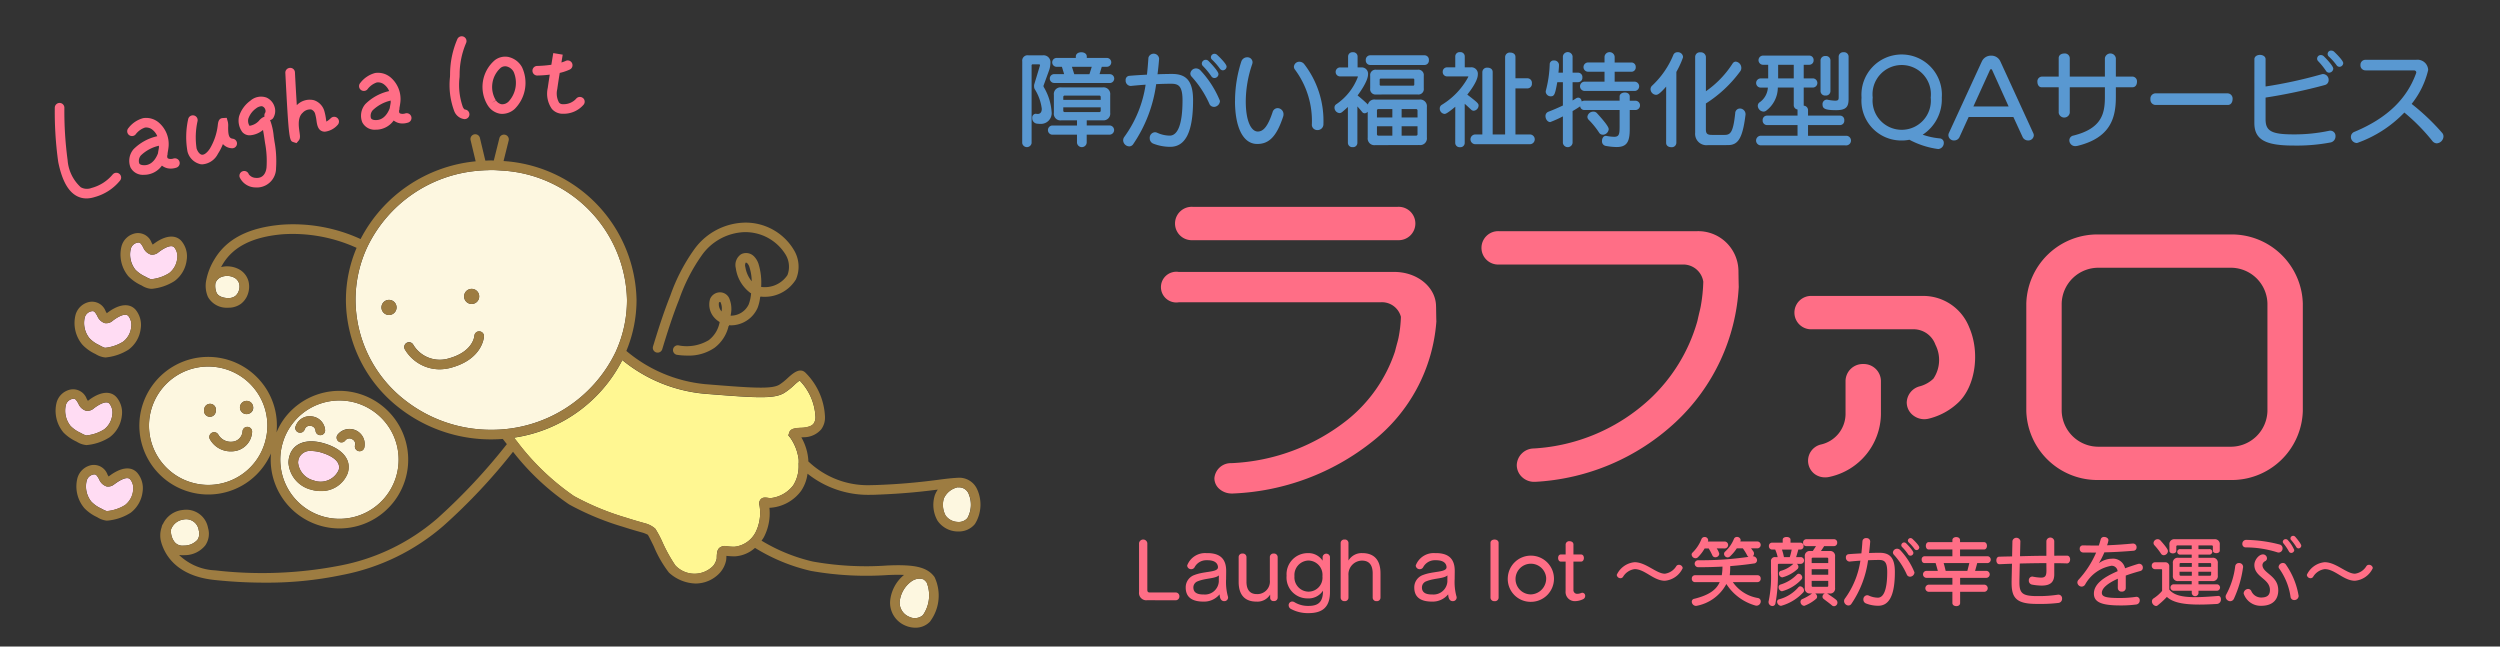 <svg id="logo" xmlns="http://www.w3.org/2000/svg" xmlns:xlink="http://www.w3.org/1999/xlink" width="232" height="60" viewBox="0 0 232 60">
  <rect x="0" y="0" width="232" height="60" fill="#333333" stroke="none"/>
  <defs>
    <clipPath id="clip-path">
      <rect id="長方形_5915" data-name="長方形 5915" width="232" height="60" fill="none"/>
    </clipPath>
  </defs>
  <g id="グループ_15385" data-name="グループ 15385" clip-path="url(#clip-path)">
    <path id="パス_67550" data-name="パス 67550" d="M10.43,16.222a3.817,3.817,0,0,1-1.935,1.22A1.177,1.177,0,0,1,7.5,17.38a3.781,3.781,0,0,1-1.226-2.53A33.876,33.876,0,0,1,5.974,10a.444.444,0,0,0-.442-.447h0A.444.444,0,0,0,5.084,10a33.763,33.763,0,0,0,.319,5.03c.334,1.642.873,2.662,1.646,3.119a1.892,1.892,0,0,0,.975.265,2.459,2.459,0,0,0,.736-.12,4.583,4.583,0,0,0,2.407-1.571.442.442,0,0,0-.12-.613.448.448,0,0,0-.617.115" fill="#ff6e86"/>
    <path id="パス_67551" data-name="パス 67551" d="M47.21,5.291a1.584,1.584,0,0,0-1.279.284A3.259,3.259,0,0,0,45.276,9.8l.049.069a1.68,1.68,0,0,0,1.066.682,1.552,1.552,0,0,0,.226.017,1.747,1.747,0,0,0,1.139-.451,3.422,3.422,0,0,0,.686-3.883,1.911,1.911,0,0,0-1.232-.94m-.043,4.156a.805.805,0,0,1-.634.222.825.825,0,0,1-.507-.352l-.384.226.367-.25,0,0a2.383,2.383,0,0,1,.452-3,.682.682,0,0,1,.565-.128,1.014,1.014,0,0,1,.643.506,2.565,2.565,0,0,1-.5,2.78" fill="#ff6e86"/>
    <path id="パス_67552" data-name="パス 67552" d="M21.581,12.867c-.316-.034-.419-.311-.407-1.1a1.736,1.736,0,0,0-.026-.445l-.108-.388-.364.021c-.378.022-.427.369-.459.6a5.475,5.475,0,0,1-.734,2.227c-.26.4-.544.6-.739.577s-.393-.259-.5-.581a6.913,6.913,0,0,1,.09-2.544.444.444,0,1,0-.872-.173,7.646,7.646,0,0,0-.064,2.993,1.612,1.612,0,0,0,1.227,1.187,1.333,1.333,0,0,0,.16.01,1.763,1.763,0,0,0,1.44-.982,4.832,4.832,0,0,0,.461-.9,1.188,1.188,0,0,0,.8.387.445.445,0,1,0,.1-.884" fill="#ff6e86"/>
    <path id="パス_67553" data-name="パス 67553" d="M25.4,12.643a5.622,5.622,0,0,0-.338-1.5.443.443,0,0,0,.3-.205,1.253,1.253,0,0,0,.116-1.032,1.373,1.373,0,0,0-.736-.846,1.489,1.489,0,0,0-1.509.287,2.807,2.807,0,0,0-1.052,1.468,1.777,1.777,0,0,0,.3,1.432.879.879,0,0,0,.759.305,2.117,2.117,0,0,0,1.166-.49c.038.192.079.431.117.7l.069.477a9.059,9.059,0,0,1,.143,2.293c-.023.247-.157,1.048-1,.975a.836.836,0,0,1-.649-.337.445.445,0,0,0-.843.286,1.633,1.633,0,0,0,1.416.937c.062,0,.122.007.181.007a1.783,1.783,0,0,0,1.777-1.787,9.936,9.936,0,0,0-.149-2.505Zm-.8-2.169a.437.437,0,0,0-.051.347l-.144.065a1.283,1.283,0,0,0-.382.332,1.487,1.487,0,0,1-.869.457.877.877,0,0,1-.114-.643,1.941,1.941,0,0,1,.726-.975.908.908,0,0,1,.488-.2.289.289,0,0,1,.122.024.471.471,0,0,1,.247.3.369.369,0,0,1-.023.3" fill="#ff6e86"/>
    <path id="パス_67554" data-name="パス 67554" d="M30.695,10.969a1.828,1.828,0,0,1-.409.314c-.011-.067-.023-.145-.032-.211a5.179,5.179,0,0,0-.142-.721A1.49,1.49,0,0,0,29.137,9.3a1.669,1.669,0,0,0-1.593.46c-.06-.948-.12-2.021-.173-3.041A.434.434,0,0,0,26.9,6.3a.444.444,0,0,0-.421.467c.322,6.279.379,6.3.745,6.421l.292.094.195-.23c.167-.2.134-.429.084-.781-.075-.517-.2-1.382.3-1.811a.927.927,0,0,1,.787-.3.61.61,0,0,1,.373.443,4.132,4.132,0,0,1,.116.6c.056.4.142,1,.769,1.019a1.866,1.866,0,0,0,1.193-.63.444.444,0,0,0-.64-.617" fill="#ff6e86"/>
    <path id="パス_67555" data-name="パス 67555" d="M37.616,10.523c-.219.08-.513.045-.562-.066a.5.5,0,0,1-.015-.217l.017-.051a.464.464,0,0,0,.011-.143c.007-.041.012-.081.019-.12.02-.108.04-.214.051-.315a2.637,2.637,0,0,0-.9-2.437,1.814,1.814,0,0,0-1.425-.4,2.556,2.556,0,0,0-1.375.92.445.445,0,0,0,.659.6,1.8,1.8,0,0,1,.874-.643.91.91,0,0,1,.717.222,1.453,1.453,0,0,1,.425.58A4.493,4.493,0,0,0,33.9,9.662a1.657,1.657,0,0,0-.279,1.691,1.288,1.288,0,0,0,1.266.681h.085a2.025,2.025,0,0,0,1.562-.851,1.308,1.308,0,0,0,.819.276,1.666,1.666,0,0,0,.564-.1.445.445,0,0,0-.3-.836m-2.672.621c-.192.006-.441-.018-.521-.182a.788.788,0,0,1,.162-.728,3.549,3.549,0,0,1,1.67-.9c0,.059,0,.114,0,.175-.009.078-.025.161-.041.246s-.033.186-.047.286c-.1.273-.456,1.072-1.221,1.1" fill="#ff6e86"/>
    <path id="パス_67556" data-name="パス 67556" d="M16.1,14.71c-.219.08-.513.045-.562-.066a.5.5,0,0,1-.015-.217l.017-.051a.464.464,0,0,0,.011-.143c.007-.041.012-.08.019-.12.02-.108.04-.214.051-.315a2.637,2.637,0,0,0-.9-2.437,1.815,1.815,0,0,0-1.425-.4,2.556,2.556,0,0,0-1.375.92.445.445,0,0,0,.659.6,1.8,1.8,0,0,1,.874-.643.91.91,0,0,1,.717.222,1.453,1.453,0,0,1,.425.58,4.483,4.483,0,0,0-2.205,1.209,1.655,1.655,0,0,0-.279,1.69,1.288,1.288,0,0,0,1.266.681h.085a2.025,2.025,0,0,0,1.562-.851,1.308,1.308,0,0,0,.819.276,1.666,1.666,0,0,0,.564-.1.445.445,0,0,0-.3-.836m-2.672.621c-.192.006-.441-.018-.521-.182a.788.788,0,0,1,.162-.728,3.54,3.54,0,0,1,1.67-.895c0,.059.005.113,0,.174-.009.078-.025.161-.041.246s-.033.186-.047.286c-.1.273-.456,1.072-1.221,1.1" fill="#ff6e86"/>
    <path id="パス_67557" data-name="パス 67557" d="M43.142,10.164c-.021,0-.106-.06-.188-.228a6.161,6.161,0,0,1-.308-2.775l.008-.218a7.419,7.419,0,0,1,.6-2.951.445.445,0,0,0-.806-.377,8.273,8.273,0,0,0-.681,3.3l-.007.214a6.913,6.913,0,0,0,.4,3.2,1.165,1.165,0,0,0,.929.725h.03a.445.445,0,0,0,.029-.889" fill="#ff6e86"/>
    <path id="パス_67558" data-name="パス 67558" d="M54.081,9.085a.448.448,0,0,0-.622.083,1.545,1.545,0,0,1-1.207.5h-.014a.433.433,0,0,1-.354-.142,1.732,1.732,0,0,1-.169-1.259c.044-.338.135-.924.228-1.5a4.585,4.585,0,0,0,.9-.3.444.444,0,1,0-.379-.8A3.133,3.133,0,0,1,52.1,5.8l.12-.729-.877-.145s-.08.479-.177,1.083a10.879,10.879,0,0,1-1.331.111.445.445,0,0,0,0,.889h0a11.07,11.07,0,0,0,1.182-.083c-.074.481-.145.938-.183,1.222a2.454,2.454,0,0,0,.381,1.96,1.318,1.318,0,0,0,1.02.448h.018a2.433,2.433,0,0,0,1.92-.858.442.442,0,0,0-.091-.616" fill="#ff6e86"/>
    <path id="パス_67559" data-name="パス 67559" d="M74.209,35.316a4.628,4.628,0,0,0-.515.427,5.785,5.785,0,0,1-.941.737c-.948.551-2.531.452-7.383.06a14.037,14.037,0,0,1-7.621-3.123,13.468,13.468,0,0,1-10.055,7.2c.08.1.168.213.268.336a22.76,22.76,0,0,0,5.3,5.088,24.367,24.367,0,0,0,4.823,2c.6.195,1.2.371,1.807.538a2.283,2.283,0,0,1,.917.493,9.519,9.519,0,0,1,.659,1.236,14.187,14.187,0,0,0,1.2,2.166,2.429,2.429,0,0,0,3.508.053,1.59,1.59,0,0,0,.338-.708c0-.014,0-.072,0-.136.013-.34.028-.725.343-.9a.779.779,0,0,1,.527-.09l.133.013a4.608,4.608,0,0,0,.655.038A2.5,2.5,0,0,0,70.118,49.4a4.027,4.027,0,0,0,.386-2.343c-.007-.072-.017-.126-.025-.168a.584.584,0,0,1,.12-.555c.2-.208.44-.169.873-.1a3.067,3.067,0,0,0,2.14-1.19,3.328,3.328,0,0,0,.5-1.9l0-.158c0-.013.008-.024.009-.036v-.267a4.526,4.526,0,0,0-.785-2.062l-.178-.212.1-.308c.151-.342.573-.38,1.248-.4.55-.059.84-.178,1-.387a1.039,1.039,0,0,0,.169-.623,5.187,5.187,0,0,0-1.461-3.368" fill="#fff792"/>
    <path id="パス_67560" data-name="パス 67560" d="M89.882,45.805a.96.96,0,0,0-.976-.574l-.009-.024-.021.005,0,.008a1.825,1.825,0,0,0-1.292,1.043,2.112,2.112,0,0,0,.162,1.573,1.443,1.443,0,0,0,1.117.6,1.06,1.06,0,0,0,.91-.355,2.568,2.568,0,0,0,.106-2.272" fill="#fdf7e0"/>
    <path id="パス_67561" data-name="パス 67561" d="M85.706,53.77a1.08,1.08,0,0,0-.385-.072,1.315,1.315,0,0,0-.727.243,2.649,2.649,0,0,0-1.105,1.914,1.423,1.423,0,0,0,.892,1.387,1.152,1.152,0,0,0,1.268-.158A3.228,3.228,0,0,0,86,54.062a1.209,1.209,0,0,0-.292-.292" fill="#fdf7e0"/>
    <path id="パス_67562" data-name="パス 67562" d="M46.511,15.824c-.3-.021-.6-.043-.906-.044h-.018c-.112,0-.223.009-.334.012-.3.008-.6.025-.9.053a12.568,12.568,0,0,0-10.288,7.122,11.587,11.587,0,0,0-1.071,4.866,11.848,11.848,0,0,0,4.573,9.294,12.93,12.93,0,0,0,8.023,2.759,12.766,12.766,0,0,0,11.591-7.324.444.444,0,0,1,.019-.051,11.536,11.536,0,0,0,.985-4.678A12.293,12.293,0,0,0,46.511,15.824M43.764,26.809a.7.7,0,1,1-.694.694.7.7,0,0,1,.694-.694M36.1,29.229a.7.7,0,1,1,.7-.7.7.7,0,0,1-.7.7m5.793,4.885a4.208,4.208,0,0,1-1.114.155,3.753,3.753,0,0,1-3.209-1.855.444.444,0,1,1,.778-.43,2.867,2.867,0,0,0,3.31,1.272c2.241-.617,2.364-2.036,2.368-2.1a.445.445,0,0,1,.888.045c0,.086-.127,2.111-3.021,2.908" fill="#fdf7e0"/>
    <path id="パス_67563" data-name="パス 67563" d="M34.74,38.226h0a5.478,5.478,0,0,0-3.245-1.063,5.477,5.477,0,0,0-4.43,2.255,5.353,5.353,0,0,0-.8,1.588,5.491,5.491,0,1,0,10.475,3.3,5.471,5.471,0,0,0-2-6.08m-7.316,1.366a1.383,1.383,0,0,1,1.535-.948,1.387,1.387,0,0,1,1.212,1.264.444.444,0,0,1-.413.474l-.032,0a.445.445,0,0,1-.443-.415.489.489,0,0,0-.444-.443.477.477,0,0,0-.514.221.489.489,0,0,0-.05.1.448.448,0,0,1-.556.288.44.44,0,0,1-.3-.545m4.854,4.3a2.6,2.6,0,0,1-2.534,1.675,3.033,3.033,0,0,1-.906-.137,2.778,2.778,0,0,1-2.064-2.47,2.179,2.179,0,0,1,.1-.669c.354-1.153,1.577-1.654,3.3-1.118,1.679.526,2.463,1.542,2.1,2.719m1.534-2.347a.445.445,0,0,1-.429.329.437.437,0,0,1-.117-.015.445.445,0,0,1-.312-.547.476.476,0,0,0-.269-.552.489.489,0,0,0-.647.128.445.445,0,0,1-.713-.531,1.41,1.41,0,0,1,2.487,1.188" fill="#fdf7e0"/>
    <path id="パス_67564" data-name="パス 67564" d="M20,34.056a5.492,5.492,0,0,0-2.358,10.679,5.714,5.714,0,0,0,1.006.224,5.469,5.469,0,0,0,6.033-4.27,4.9,4.9,0,0,0,.091-.518A5.481,5.481,0,0,0,20,34.056m-1.049,3.953a.545.545,0,1,1,1.076.133.545.545,0,1,1-1.076-.133m2.7,3.867c-.078.007-.155.01-.228.01a2.191,2.191,0,0,1-1.964-1.17.445.445,0,0,1,.8-.384,1.337,1.337,0,0,0,1.314.658,1.023,1.023,0,0,0,.936-.964.445.445,0,0,1,.888.056,1.9,1.9,0,0,1-1.749,1.794m1.448-3.485a.613.613,0,1,1,.382-.72.575.575,0,0,1-.382.72" fill="#fdf7e0"/>
    <path id="パス_67565" data-name="パス 67565" d="M21.177,27.664a1.075,1.075,0,0,0,.654-.19,1.032,1.032,0,0,0,.319-.458,1.189,1.189,0,0,0,.048-.682.911.911,0,0,0-.47-.576,1.447,1.447,0,0,0-1.13-.072.936.936,0,0,0-.574.509.4.4,0,0,1-.024.051,1.646,1.646,0,0,0,.1.926c.217.443.882.489,1.081.492" fill="#fdf7e0"/>
    <path id="パス_67566" data-name="パス 67566" d="M17.027,48.211a1.421,1.421,0,0,0-1.155.922,1.643,1.643,0,0,0,.348,1.191.957.957,0,0,0,.842.308,1.663,1.663,0,0,0,1.267-.541,1.055,1.055,0,0,0,.115-.88,1.179,1.179,0,0,0-1.417-1" fill="#fdf7e0"/>
    <path id="パス_67567" data-name="パス 67567" d="M29.914,42.026a3.44,3.44,0,0,0-1-.175,1.122,1.122,0,0,0-1.193.708,1.284,1.284,0,0,0-.061.4A1.92,1.92,0,0,0,29.1,44.585a1.842,1.842,0,0,0,2.325-.957c.287-.928-.963-1.43-1.515-1.6" fill="#ffdcf3"/>
    <path id="パス_67568" data-name="パス 67568" d="M14.72,23.4a.877.877,0,0,1-.725.222,1.132,1.132,0,0,1-.7-.664c-.194-.344-.286-.452-.438-.452a.516.516,0,0,0-.121.017.784.784,0,0,0-.6.581,2.277,2.277,0,0,0,.438,1.932,3.128,3.128,0,0,0,.894.623l.119.062a2.212,2.212,0,0,0,.43.193,3.84,3.84,0,0,0,1.689-.572,1.966,1.966,0,0,0,.741-1.323,1.33,1.33,0,0,0-.26-1.053c-.354-.417-1.348.345-1.46.434" fill="#ffdcf3"/>
    <path id="パス_67569" data-name="パス 67569" d="M10.626,44.925a.888.888,0,0,1-.724.219,1.128,1.128,0,0,1-.7-.668c-.195-.346-.286-.454-.437-.454a.52.52,0,0,0-.116.015.8.8,0,0,0-.611.6,2.255,2.255,0,0,0,.438,1.915,3.036,3.036,0,0,0,.9.633l.112.058a2.149,2.149,0,0,0,.424.19,3.814,3.814,0,0,0,1.7-.564,1.969,1.969,0,0,0,.744-1.324,1.338,1.338,0,0,0-.261-1.053c-.336-.4-1.277.293-1.462.436" fill="#ffdcf3"/>
    <path id="パス_67570" data-name="パス 67570" d="M9.913,47.43h0Z" fill="#ffdcf3"/>
    <path id="パス_67571" data-name="パス 67571" d="M9.2,32.025l.092.049a2.512,2.512,0,0,0,.449.206,3.9,3.9,0,0,0,1.685-.571,1.955,1.955,0,0,0,.747-1.315,1.346,1.346,0,0,0-.256-1.064c-.354-.413-1.346.347-1.458.435a.893.893,0,0,1-.726.222,1.127,1.127,0,0,1-.7-.664c-.194-.344-.286-.452-.439-.452a.516.516,0,0,0-.121.017.788.788,0,0,0-.609.583,2.26,2.26,0,0,0,.442,1.92,2.9,2.9,0,0,0,.9.634" fill="#ffdcf3"/>
    <path id="パス_67572" data-name="パス 67572" d="M9.675,39.839a1.971,1.971,0,0,0,.744-1.325,1.335,1.335,0,0,0-.261-1.052c-.351-.411-1.339.346-1.451.433a.888.888,0,0,1-.725.222,1.135,1.135,0,0,1-.706-.665c-.2-.343-.287-.451-.437-.451a.486.486,0,0,0-.118.017.792.792,0,0,0-.614.585,2.272,2.272,0,0,0,.439,1.928,3.108,3.108,0,0,0,.894.623l.11.058a2.5,2.5,0,0,0,.441.2,3.777,3.777,0,0,0,1.684-.571" fill="#ffdcf3"/>
    <path id="パス_67573" data-name="パス 67573" d="M43.763,28.206a.7.7,0,1,0-.694-.7.7.7,0,0,0,.694.7" fill="#9d7c41"/>
    <path id="パス_67574" data-name="パス 67574" d="M36.1,27.832a.7.7,0,1,0,.7.694.7.7,0,0,0-.7-.694" fill="#9d7c41"/>
    <path id="パス_67575" data-name="パス 67575" d="M22.807,37.208a.613.613,0,1,0,.667.463.574.574,0,0,0-.667-.463" fill="#9d7c41"/>
    <path id="パス_67576" data-name="パス 67576" d="M20.022,38.142a.545.545,0,1,0-1.076-.133.545.545,0,1,0,1.076.133" fill="#9d7c41"/>
    <path id="パス_67577" data-name="パス 67577" d="M44.491,30.745a.436.436,0,0,0-.469.416c0,.06-.128,1.479-2.369,2.1a2.87,2.87,0,0,1-3.31-1.273.445.445,0,0,0-.778.431,3.757,3.757,0,0,0,3.21,1.855,4.248,4.248,0,0,0,1.113-.155c2.894-.8,3.018-2.823,3.022-2.909a.442.442,0,0,0-.419-.461" fill="#9d7c41"/>
    <path id="パス_67578" data-name="パス 67578" d="M24.355,35.584a6.384,6.384,0,1,0-6.986,10h.005a6.319,6.319,0,0,0,1.955.305,6.34,6.34,0,0,0,5.819-3.814,6.38,6.38,0,1,0,10.117-4.568,6.463,6.463,0,0,0-1.846-.938,6.368,6.368,0,0,0-7.074,2.322,6.132,6.132,0,0,0-.684,1.237,6.317,6.317,0,0,0-1.306-4.545m.412,4.587a4.9,4.9,0,0,1-.091.518,5.469,5.469,0,0,1-6.033,4.27,5.714,5.714,0,0,1-1.006-.224,5.492,5.492,0,1,1,6.016-8.6,5.429,5.429,0,0,1,1.114,4.04m1.5.834a5.333,5.333,0,0,1,.8-1.587,5.476,5.476,0,0,1,6.085-2,5.584,5.584,0,0,1,1.591.807h0a5.49,5.49,0,1,1-8.716,4.87,5.409,5.409,0,0,1,.24-2.09" fill="#9d7c41"/>
    <path id="パス_67579" data-name="パス 67579" d="M22.976,39.61a.442.442,0,0,0-.472.416,1.023,1.023,0,0,1-.936.964,1.337,1.337,0,0,1-1.314-.658.445.445,0,0,0-.8.384,2.193,2.193,0,0,0,1.964,1.17c.073,0,.149,0,.228-.01a1.9,1.9,0,0,0,1.749-1.794.445.445,0,0,0-.416-.472" fill="#9d7c41"/>
    <path id="パス_67580" data-name="パス 67580" d="M27.719,40.136a.448.448,0,0,0,.556-.288.532.532,0,0,1,.049-.1.479.479,0,0,1,.515-.223.491.491,0,0,1,.444.445.444.444,0,0,0,.443.413h.032a.444.444,0,0,0,.412-.475,1.385,1.385,0,0,0-1.211-1.263,1.351,1.351,0,0,0-1.39.634,1.335,1.335,0,0,0-.145.313.439.439,0,0,0,.3.545" fill="#9d7c41"/>
    <path id="パス_67581" data-name="パス 67581" d="M32.038,40.892a.489.489,0,0,1,.647-.129.479.479,0,0,1,.269.554.443.443,0,0,0,.312.545.428.428,0,0,0,.117.016.445.445,0,0,0,.429-.328,1.41,1.41,0,0,0-2.487-1.189.442.442,0,0,0,.092.614.447.447,0,0,0,.621-.083" fill="#9d7c41"/>
    <path id="パス_67582" data-name="パス 67582" d="M28.838,45.434a3.034,3.034,0,0,0,.906.138A2.6,2.6,0,0,0,32.278,43.9c.363-1.177-.42-2.193-2.1-2.718-1.728-.538-2.951-.035-3.305,1.117a2.213,2.213,0,0,0-.1.668,2.775,2.775,0,0,0,2.064,2.471M27.725,42.56a1.121,1.121,0,0,1,1.192-.709,3.411,3.411,0,0,1,1,.176c.551.172,1.8.674,1.516,1.6a1.843,1.843,0,0,1-2.326.956,1.919,1.919,0,0,1-1.441-1.631,1.273,1.273,0,0,1,.062-.394" fill="#9d7c41"/>
    <path id="パス_67583" data-name="パス 67583" d="M60.9,32.705a.455.455,0,0,0,.13.019.445.445,0,0,0,.426-.315c.456-1.505.963-3.108,1.579-4.643a16.351,16.351,0,0,1,2.13-4.129,5.069,5.069,0,0,1,3.879-2.094,4.383,4.383,0,0,1,3.838,2.05,2.17,2.17,0,0,1,.194,1.933,2.518,2.518,0,0,1-2.442,1.1,5.891,5.891,0,0,0-.223-2.068,1.778,1.778,0,0,0-.474-.8,1.021,1.021,0,0,0-1.165-.163,1.2,1.2,0,0,0-.489,1.287,3.434,3.434,0,0,0,1.342,2.294c.025.017.052.023.077.039a3.763,3.763,0,0,1-.217,1.023A1.83,1.83,0,0,1,67.8,29.294l.017-.108a2.511,2.511,0,0,0-.157-1.532.943.943,0,0,0-.9-.524,1,1,0,0,0-.863.61,1.817,1.817,0,0,0,.311,1.644,2.057,2.057,0,0,0,.577.5,2.7,2.7,0,0,1-1.011,1.68,3.951,3.951,0,0,1-2.819.484.445.445,0,0,0-.137.879,6.515,6.515,0,0,0,.958.071,4.217,4.217,0,0,0,2.54-.728,3.506,3.506,0,0,0,1.3-2.026l.034.012.012-.079c.061.005.122.014.183.014a2.725,2.725,0,0,0,2.458-1.616,4.027,4.027,0,0,0,.242-1.017l.02.007,0-.045a3.393,3.393,0,0,0,3.3-1.595,2.981,2.981,0,0,0-.214-2.764,5.21,5.21,0,0,0-4.614-2.5,5.938,5.938,0,0,0-4.572,2.425,16.986,16.986,0,0,0-2.262,4.356C61.58,29,61.065,30.627,60.6,32.151a.445.445,0,0,0,.3.554M66.96,28.9l-.044-.054a1,1,0,0,1-.2-.757.123.123,0,0,1,.1-.07h0c.011,0,.035,0,.063.057a1.423,1.423,0,0,1,.081.824m2.2-4.145a.532.532,0,0,1,.043-.385l.013,0a.212.212,0,0,1,.123.051.892.892,0,0,1,.22.409,4.45,4.45,0,0,1,.2,1.271,2.732,2.732,0,0,1-.594-1.344" fill="#9d7c41"/>
    <path id="パス_67584" data-name="パス 67584" d="M13.064,26.451l.1.052a1.932,1.932,0,0,0,.848.3c.021,0,.042,0,.063,0h.011a4.752,4.752,0,0,0,2.118-.727,2.85,2.85,0,0,0,1.12-1.942,2.207,2.207,0,0,0-.466-1.744c-.571-.673-1.576-.56-2.684.311-.036-.055-.076-.125-.106-.179a1.342,1.342,0,0,0-1.537-.864,1.673,1.673,0,0,0-1.251,1.184,3.151,3.151,0,0,0,.636,2.8,4.016,4.016,0,0,0,1.149.813m-.935-3.35a.785.785,0,0,1,.6-.582.575.575,0,0,1,.121-.017c.152,0,.244.109.438.453a1.132,1.132,0,0,0,.7.663.872.872,0,0,0,.725-.221c.112-.089,1.106-.852,1.46-.435a1.332,1.332,0,0,1,.26,1.054,1.965,1.965,0,0,1-.741,1.323,3.853,3.853,0,0,1-1.688.572,2.308,2.308,0,0,1-.43-.193l-.119-.062a3.133,3.133,0,0,1-.894-.623,2.274,2.274,0,0,1-.439-1.932" fill="#9d7c41"/>
    <path id="パス_67585" data-name="パス 67585" d="M8.869,32.856a2.02,2.02,0,0,0,.876.314l.06,0,.016,0a4.836,4.836,0,0,0,2.111-.725,2.836,2.836,0,0,0,1.123-1.93,2.226,2.226,0,0,0-.46-1.76c-.578-.669-1.582-.551-2.684.313-.034-.054-.074-.125-.105-.179a1.342,1.342,0,0,0-1.536-.864A1.674,1.674,0,0,0,7.013,29.21a3.119,3.119,0,0,0,.633,2.778,3.935,3.935,0,0,0,1.223.868M7.863,29.471a.787.787,0,0,1,.609-.583.516.516,0,0,1,.121-.017c.153,0,.245.108.438.452a1.134,1.134,0,0,0,.7.664.89.89,0,0,0,.725-.222c.112-.088,1.1-.848,1.459-.436a1.348,1.348,0,0,1,.255,1.065,1.951,1.951,0,0,1-.747,1.315,3.893,3.893,0,0,1-1.684.57,2.508,2.508,0,0,1-.449-.2L9.2,32.025a2.909,2.909,0,0,1-.9-.634,2.26,2.26,0,0,1-.442-1.92" fill="#9d7c41"/>
    <path id="パス_67586" data-name="パス 67586" d="M7.99,41.3c.021,0,.042,0,.062,0h.009a4.7,4.7,0,0,0,2.12-.727,2.855,2.855,0,0,0,1.12-1.945,2.2,2.2,0,0,0-.467-1.741c-.57-.673-1.573-.557-2.677.312-.036-.056-.077-.129-.109-.185a1.343,1.343,0,0,0-1.53-.86A1.681,1.681,0,0,0,5.257,37.34a3.142,3.142,0,0,0,.636,2.8,4,4,0,0,0,1.148.813L7.134,41a1.993,1.993,0,0,0,.856.3M6.107,37.6a.794.794,0,0,1,.613-.586A.551.551,0,0,1,6.838,37c.151,0,.242.108.437.451a1.137,1.137,0,0,0,.707.665.892.892,0,0,0,.725-.222c.112-.087,1.1-.844,1.451-.434a1.335,1.335,0,0,1,.26,1.052,1.968,1.968,0,0,1-.743,1.326,3.782,3.782,0,0,1-1.685.571,2.57,2.57,0,0,1-.44-.2l-.11-.057a3.114,3.114,0,0,1-.894-.623A2.269,2.269,0,0,1,6.107,37.6" fill="#9d7c41"/>
    <path id="パス_67587" data-name="パス 67587" d="M10.081,44.221c-.035-.055-.075-.126-.106-.181a1.343,1.343,0,0,0-1.529-.87,1.691,1.691,0,0,0-1.261,1.2,3.123,3.123,0,0,0,.634,2.776,3.885,3.885,0,0,0,1.152.826l.092.049a1.953,1.953,0,0,0,.846.294.611.611,0,0,0,.086-.005,4.8,4.8,0,0,0,2.117-.717,2.853,2.853,0,0,0,1.118-1.944,2.206,2.206,0,0,0-.465-1.742c-.574-.677-1.55-.564-2.684.31M9.914,47.43h0Zm-.008,0a2.2,2.2,0,0,1-.424-.189l-.112-.059a3.05,3.05,0,0,1-.9-.633,2.253,2.253,0,0,1-.438-1.915.8.8,0,0,1,.611-.6.52.52,0,0,1,.116-.015c.151,0,.242.108.437.455a1.132,1.132,0,0,0,.7.668.887.887,0,0,0,.723-.22c.185-.143,1.126-.833,1.462-.435a1.331,1.331,0,0,1,.261,1.052,1.971,1.971,0,0,1-.744,1.325,3.81,3.81,0,0,1-1.7.563" fill="#9d7c41"/>
    <path id="パス_67588" data-name="パス 67588" d="M90.676,45.4a1.815,1.815,0,0,0-1.789-1.063,1.465,1.465,0,0,0-.156.011l-.009,0c-.475.026-.992.092-1.645.175a58.1,58.1,0,0,1-5.882.492c-.133,0-.262.007-.389.007a7.98,7.98,0,0,1-5.795-2.207v-.139a4.908,4.908,0,0,0-.646-2.089l.168-.007.13-.006a2.137,2.137,0,0,0,1.544-.728,1.839,1.839,0,0,0,.352-1.159,6.121,6.121,0,0,0-1.771-4.059c-.538-.587-1.2.012-1.69.452a5.122,5.122,0,0,1-.792.629c-.723.42-2.516.294-6.866-.059a13.33,13.33,0,0,1-7.314-3.084,12.388,12.388,0,0,0,.945-4.736A13.178,13.178,0,0,0,46.73,14.946l.478-1.918a.445.445,0,0,0-.863-.215L45.824,14.9c-.08,0-.157-.012-.238-.012-.183,0-.364.012-.546.019l-.5-2.092a.445.445,0,1,0-.865.207l.467,1.949a13.472,13.472,0,0,0-10.68,7.214,14.974,14.974,0,0,0-7.3-1.335c-3.079.261-5.126,1.312-6.259,3.211a5.8,5.8,0,0,0-.749,1.872,2.6,2.6,0,0,0,.144,1.622,1.991,1.991,0,0,0,1.863,1h.055a1.948,1.948,0,0,0,1.149-.365,1.923,1.923,0,0,0,.625-.866,2.072,2.072,0,0,0,.073-1.21,1.79,1.79,0,0,0-.9-1.134,2.341,2.341,0,0,0-1.645-.195c.054-.1.106-.191.15-.263.976-1.638,2.8-2.548,5.572-2.783A14.3,14.3,0,0,1,33.093,23a12.431,12.431,0,0,0-.992,4.833,12.733,12.733,0,0,0,4.91,9.99,13.817,13.817,0,0,0,8.575,2.952c.385,0,.735-.017,1.073-.042.081.1.207.267.378.484a54.725,54.725,0,0,1-6.426,6.87,19.289,19.289,0,0,1-9.04,4.395,37.894,37.894,0,0,1-11.616.446A5.117,5.117,0,0,1,16.617,51.5a2.344,2.344,0,0,0,.513.019,2.447,2.447,0,0,0,1.922-.91,1.891,1.891,0,0,0,.254-1.615,2.047,2.047,0,0,0-2.318-1.671,2.268,2.268,0,0,0-1.863,1.3.43.43,0,0,0-.089.158.665.665,0,0,0-.033.139,2.313,2.313,0,0,0-.024,1.458c.335,1.122,1.415,3.06,4.879,3.438a44.194,44.194,0,0,0,4.707.254,33.977,33.977,0,0,0,7.2-.716,20.077,20.077,0,0,0,9.4-4.57,53.56,53.56,0,0,0,6.444-6.86,23.02,23.02,0,0,0,5.206,4.888,25.229,25.229,0,0,0,5,2.075c.61.2,1.222.377,1.834.546a3.072,3.072,0,0,1,.465.191c.078.1.344.642.558,1.075a10.574,10.574,0,0,0,1.41,2.442,3.816,3.816,0,0,0,2.476,1.01,3.071,3.071,0,0,0,2.261-1.011,2.471,2.471,0,0,0,.56-1.111,2.215,2.215,0,0,0,.028-.315c0-.034,0-.081.005-.128l.02,0a6.4,6.4,0,0,0,.778.042,3.054,3.054,0,0,0,1.855-.784,17.09,17.09,0,0,0,5.192,2.137,29.461,29.461,0,0,0,7.156.381c.573-.023,1.064-.027,1.482-.009a3.536,3.536,0,0,0-1.295,2.48,2.3,2.3,0,0,0,1.441,2.232,2.366,2.366,0,0,0,.9.185,1.842,1.842,0,0,0,1.353-.553,4.019,4.019,0,0,0,.432-4.145,2.134,2.134,0,0,0-.611-.576c-.709-.441-1.755-.583-3.738-.5a28.107,28.107,0,0,1-6.952-.366,16.218,16.218,0,0,1-4.753-1.936c.074-.1.146-.207.212-.318a4.791,4.791,0,0,0,.517-2.731,3.885,3.885,0,0,0,2.946-1.577,3.655,3.655,0,0,0,.591-1.59,9.042,9.042,0,0,0,5.86,1.961c.14,0,.284,0,.43-.008,2.792-.1,4.525-.315,5.8-.477a2.237,2.237,0,0,0-.278.531A2.961,2.961,0,0,0,87,48.315a2.3,2.3,0,0,0,1.817,1.005c.044,0,.088,0,.13,0a1.91,1.91,0,0,0,1.525-.691,3.41,3.41,0,0,0,.205-3.228M21.728,25.758a.909.909,0,0,1,.47.576,1.189,1.189,0,0,1-.048.682,1.024,1.024,0,0,1-.319.458,1.078,1.078,0,0,1-.655.19c-.2,0-.862-.049-1.08-.492a1.646,1.646,0,0,1-.1-.926.4.4,0,0,0,.024-.051.932.932,0,0,1,.575-.509,1.445,1.445,0,0,1,1.129.072M15.871,49.133a1.421,1.421,0,0,1,1.156-.922,1.178,1.178,0,0,1,1.416,1,1.055,1.055,0,0,1-.114.88,1.665,1.665,0,0,1-1.268.541.956.956,0,0,1-.841-.308,1.648,1.648,0,0,1-.349-1.191m68.723,4.808a1.315,1.315,0,0,1,.727-.243,1.075,1.075,0,0,1,.384.072,1.178,1.178,0,0,1,.292.293,3.225,3.225,0,0,1-.349,3.022,1.152,1.152,0,0,1-1.267.157,1.42,1.42,0,0,1-.892-1.387,2.647,2.647,0,0,1,1.105-1.914m-10.472-11c0,.013-.009.023-.009.036l0,.158a3.331,3.331,0,0,1-.5,1.9,3.07,3.07,0,0,1-2.14,1.19c-.433-.07-.671-.108-.873.1a.582.582,0,0,0-.12.555c.008.043.018.1.025.169a4.029,4.029,0,0,1-.386,2.343,2.5,2.5,0,0,1-1.943,1.338,4.751,4.751,0,0,1-.655-.039l-.133-.013a.773.773,0,0,0-.527.091c-.315.177-.33.561-.343.9,0,.064,0,.123,0,.136a1.584,1.584,0,0,1-.339.709,2.429,2.429,0,0,1-3.507-.054,14.118,14.118,0,0,1-1.2-2.165,9.37,9.37,0,0,0-.659-1.236,2.291,2.291,0,0,0-.918-.494c-.608-.167-1.2-.343-1.806-.537a24.373,24.373,0,0,1-4.823-2,22.793,22.793,0,0,1-5.3-5.087c-.1-.124-.187-.235-.267-.337a13.464,13.464,0,0,0,10.054-7.2,14.036,14.036,0,0,0,7.621,3.123c4.853.393,6.435.492,7.384-.059a5.889,5.889,0,0,0,.941-.738,4.742,4.742,0,0,1,.515-.427,5.187,5.187,0,0,1,1.461,3.369,1.03,1.03,0,0,1-.17.622c-.156.209-.446.328-1,.387-.676.022-1.1.06-1.248.4l-.1.307.178.212a4.531,4.531,0,0,1,.785,2.063ZM37.563,37.127a11.851,11.851,0,0,1-4.572-9.294,11.576,11.576,0,0,1,1.071-4.867A12.564,12.564,0,0,1,44.35,15.845c.3-.028.6-.046.9-.053.112,0,.222-.012.334-.012H45.6c.305,0,.6.023.906.044A12.293,12.293,0,0,1,58.182,27.833,11.529,11.529,0,0,1,57.2,32.51a.517.517,0,0,0-.018.051,12.765,12.765,0,0,1-11.592,7.325,12.932,12.932,0,0,1-8.023-2.759m52.213,10.95a1.057,1.057,0,0,1-.91.355,1.442,1.442,0,0,1-1.117-.595,2.113,2.113,0,0,1-.162-1.573,1.828,1.828,0,0,1,1.292-1.044l0-.008.021-.005.009.024a.962.962,0,0,1,.976.574,2.568,2.568,0,0,1-.106,2.272" fill="#9d7c41"/>
    <path id="パス_67589" data-name="パス 67589" d="M94.865,5.7a.5.5,0,0,1,.568-.568h1.35a.643.643,0,0,1,.695.733,2.115,2.115,0,0,1-.127.676l-.509,1.4c0,.009-.009.019-.009.039a.249.249,0,0,0,.028.1,5.169,5.169,0,0,1,.725,2.27,1,1,0,0,1-1.067,1.145,2.271,2.271,0,0,1-.352-.03.5.5,0,0,1-.372-.519.345.345,0,0,1,.333-.39c.019,0,.039.009.068.009a.324.324,0,0,0,.1.01c.225,0,.381-.147.381-.48a4.424,4.424,0,0,0-.665-1.84.652.652,0,0,1-.049-.273.542.542,0,0,1,.03-.2L96.5,6.109a.061.061,0,0,0,.009-.039c0-.048-.02-.1-.059-.1h-.6a.1.1,0,0,0-.118.118v7.193a.441.441,0,0,1-.871,0Zm5.98,6.8v.753a.453.453,0,0,1-.9,0V12.5h-2.3a.427.427,0,0,1,0-.852h2.3v-.48H98.5a.614.614,0,0,1-.7-.7V8.81a.622.622,0,0,1,.7-.7h3.827a.623.623,0,0,1,.7.7v1.654a.622.622,0,0,1-.7.7h-1.478v.48h2.143a.427.427,0,0,1,0,.852ZM97.831,7.7a.411.411,0,0,1,0-.822h.92L98.545,6.2h-.509a.412.412,0,0,1,0-.823h1.8V5.249c0-.275.255-.4.509-.4s.509.127.509.4v.126h1.879a.412.412,0,0,1,0,.823h-.489l-.206.684h.95a.411.411,0,0,1,0,.822Zm4.315,1.312A.13.13,0,0,0,102,8.869h-3.18a.13.13,0,0,0-.147.147V9.27h3.474Zm0,.949H98.672v.294a.13.13,0,0,0,.147.147H102a.13.13,0,0,0,.147-.147ZM101.314,6.2h-1.84l.216.684H101.1Z" fill="#5998d1"/>
    <path id="パス_67590" data-name="パス 67590" d="M107.566,5.464c-.039.489-.088.968-.147,1.428.49-.019.949-.029,1.351-.029,1.3,0,1.947.626,1.947,2.446,0,3.015-.743,4.316-2.124,4.316a4.311,4.311,0,0,1-1.565-.294.524.524,0,0,1-.333-.5.519.519,0,0,1,.47-.559.488.488,0,0,1,.225.05,2.9,2.9,0,0,0,1.155.264c.724,0,1.193-.979,1.193-3.279,0-1.321-.372-1.536-1.046-1.536-.4,0-.872.01-1.4.039a12.94,12.94,0,0,1-2.124,5.558.447.447,0,0,1-.381.216.585.585,0,0,1-.558-.558.535.535,0,0,1,.108-.323,10.941,10.941,0,0,0,1.976-4.844c-.44.029-.9.069-1.37.117H104.9a.493.493,0,0,1-.44-.528.373.373,0,0,1,.332-.411c.558-.049,1.117-.079,1.645-.108.058-.5.1-1.017.137-1.575a.506.506,0,0,1,.988.058Zm5.079,4.452a.45.45,0,0,1-.421-.294,9.427,9.427,0,0,0-1.634-2.5.435.435,0,0,1-.127-.293.528.528,0,0,1,.538-.48.572.572,0,0,1,.43.215,9.175,9.175,0,0,1,1.782,2.8.579.579,0,0,1-.568.558m.049-2.681a.344.344,0,0,1-.284-.167,6.838,6.838,0,0,0-.782-.949.329.329,0,0,1-.1-.225.366.366,0,0,1,.363-.352.359.359,0,0,1,.264.117c.02.019.92.92.92,1.214a.379.379,0,0,1-.382.362m.783-.715a.349.349,0,0,1-.264-.147,5.823,5.823,0,0,0-.734-.842.3.3,0,0,1-.108-.225.337.337,0,0,1,.342-.322.39.39,0,0,1,.245.107c.147.137.871.823.871,1.087a.362.362,0,0,1-.352.342" fill="#5998d1"/>
    <path id="パス_67591" data-name="パス 67591" d="M114.611,9.358a11.952,11.952,0,0,1,.577-3.631.576.576,0,0,1,.548-.411.473.473,0,0,1,.5.45.547.547,0,0,1-.029.177,10.817,10.817,0,0,0-.6,3.454c0,1.879.518,2.809,1.115,2.809.509,0,.93-.461,1.371-1.791a.5.5,0,0,1,.469-.382.566.566,0,0,1,.548.577.624.624,0,0,1-.039.225c-.626,1.9-1.351,2.525-2.4,2.525-1.36,0-2.064-1.634-2.064-4m7.134,2.192a7.984,7.984,0,0,0-1.566-5.089.444.444,0,0,1-.1-.274.5.5,0,0,1,.518-.46.578.578,0,0,1,.441.225,8.62,8.62,0,0,1,1.78,5.548.541.541,0,0,1-.557.569.5.5,0,0,1-.519-.519" fill="#5998d1"/>
    <path id="パス_67592" data-name="パス 67592" d="M127.624,13.468a.622.622,0,0,1-.7-.7v-2.4a.406.406,0,0,1-.284.147.287.287,0,0,1-.235-.128c-.137-.166-.284-.342-.44-.509v3.377a.4.4,0,0,1-.441.4.406.406,0,0,1-.44-.4V9.926q-.25.234-.529.469a.4.4,0,0,1-.254.1.511.511,0,0,1-.46-.509.364.364,0,0,1,.137-.294,5.345,5.345,0,0,0,2.035-2.563c0-.02-.009-.039-.059-.039h-1.575a.406.406,0,0,1-.43-.411.413.413,0,0,1,.43-.421h.724V5.248a.4.4,0,0,1,.44-.4.4.4,0,0,1,.441.4V6.256h.353a.586.586,0,0,1,.616.655c0,.127-.02.656-.969,1.948a12.559,12.559,0,0,1,.959.842.607.607,0,0,1,.685-.461h4.081a.624.624,0,0,1,.705.7v2.819a.623.623,0,0,1-.705.7Zm-.479-7.437a.415.415,0,0,1-.4-.45.415.415,0,0,1,.4-.45H132.2a.408.408,0,0,1,.4.45.408.408,0,0,1-.4.45Zm.577,2.739a.5.5,0,0,1-.568-.567V7.038a.5.5,0,0,1,.568-.567h3.836a.5.5,0,0,1,.568.567V8.2a.5.5,0,0,1-.568.567Zm1.488,1.351h-1.283a.129.129,0,0,0-.146.147V10.9h1.429Zm0,1.595h-1.429v.724a.129.129,0,0,0,.146.147h1.283Zm2.035-4.306a.1.1,0,0,0-.117-.117h-2.976a.1.1,0,0,0-.117.117v.421a.1.1,0,0,0,.117.118h2.976a.1.1,0,0,0,.117-.118Zm.3,2.858a.13.13,0,0,0-.147-.147H130.07V10.9h1.478Zm0,1.448H130.07v.871H131.4a.13.13,0,0,0,.147-.147Z" fill="#5998d1"/>
    <path id="パス_67593" data-name="パス 67593" d="M135.051,9.906c-.773.647-.92.666-1,.666a.492.492,0,0,1-.441-.5.39.39,0,0,1,.186-.343,6.788,6.788,0,0,0,2.466-2.6c0-.02-.01-.039-.029-.039h-1.948a.4.4,0,0,1-.4-.421.4.4,0,0,1,.4-.42h.764V5.238a.4.4,0,0,1,.44-.4.4.4,0,0,1,.441.4V6.247h.557a.6.6,0,0,1,.656.655c0,.176-.039.694-.979,1.879.94.724,1.048.822,1.048,1.018a.5.5,0,0,1-.451.479.358.358,0,0,1-.235-.1c-.234-.216-.431-.4-.6-.548v3.63a.4.4,0,0,1-.441.4.405.405,0,0,1-.44-.4Zm1.81,3.474a.453.453,0,0,1,0-.9h.7v-5.8a.429.429,0,0,1,.48-.4c.245,0,.479.127.479.4v5.8h1.155v-7.2a.429.429,0,0,1,.479-.4c.245,0,.48.127.48.4V7.264h1.126a.421.421,0,0,1,.4.47.421.421,0,0,1-.4.47h-1.126V12.48h1.39a.453.453,0,0,1,0,.9Z" fill="#5998d1"/>
    <path id="パス_67594" data-name="パス 67594" d="M150.3,10.209h-3.268a.378.378,0,0,1-.391-.342c-.186.128-.431.284-.705.44v2.956a.454.454,0,0,1-.9,0V10.8a11.023,11.023,0,0,1-1.173.529c-.255,0-.441-.284-.441-.549a.419.419,0,0,1,.264-.41c.47-.177.93-.383,1.35-.578V7.626h-.518c-.205,1.087-.255,1.312-.607,1.312a.461.461,0,0,1-.469-.422.566.566,0,0,1,.019-.127,10.81,10.81,0,0,0,.352-2.436.358.358,0,0,1,.392-.342.438.438,0,0,1,.47.4c0,.176-.02.431-.05.734h.411V5.228a.454.454,0,0,1,.9,0V6.745h.509a.4.4,0,0,1,.4.441.406.406,0,0,1-.4.44h-.509v1.7c.117-.068.216-.127.3-.186a.414.414,0,0,1,.225-.079.312.312,0,0,1,.294.255.394.394,0,0,1,.029.108.388.388,0,0,1,.245-.079H150.3V8.957c0-.244.245-.372.49-.372.225,0,.45.118.45.372v.391h.558a.432.432,0,0,1,0,.861h-.558v1.782c0,1.213-.293,1.654-1.233,1.654a6.168,6.168,0,0,1-1.017-.108.429.429,0,0,1-.324-.46c0-.235.127-.47.363-.47.019,0,.048.01.068.01a4.542,4.542,0,0,0,.685.078c.47,0,.518-.234.518-.949Zm-3.278-1.771a.432.432,0,0,1,0-.861H148.9v-.92H147.35a.431.431,0,0,1,0-.86H148.9V5.258a.473.473,0,0,1,.94,0V5.8h1.556a.4.4,0,0,1,.4.43.4.4,0,0,1-.4.43h-1.556v.92h1.879a.432.432,0,0,1,0,.861ZM148.74,12.5a.388.388,0,0,1-.333-.176,7.359,7.359,0,0,0-.969-1.2.4.4,0,0,1-.127-.284.545.545,0,0,1,.548-.48.435.435,0,0,1,.352.157c.676.744,1.077,1.253,1.077,1.468a.563.563,0,0,1-.548.519" fill="#5998d1"/>
    <path id="パス_67595" data-name="パス 67595" d="M154.62,8.036c-.578.656-.773.764-.95.764a.54.54,0,0,1-.5-.528.445.445,0,0,1,.156-.333A8.12,8.12,0,0,0,155.285,5.1a.4.4,0,0,1,.392-.254.477.477,0,0,1,.508.41.255.255,0,0,1-.019.118,8.208,8.208,0,0,1-.6,1.3v6.585a.42.42,0,0,1-.47.4c-.245,0-.479-.126-.479-.4Zm3.875,5.432a1.052,1.052,0,0,1-1.184-1.145V5.267a.431.431,0,0,1,.48-.411.468.468,0,0,1,.518.421v3.19a9.155,9.155,0,0,0,2.476-2.574.36.36,0,0,1,.3-.175.586.586,0,0,1,.509.586.5.5,0,0,1-.108.323,11.737,11.737,0,0,1-3.18,2.975V12c0,.411.137.519.567.519h1.175c.548,0,.793-.255.979-2a.443.443,0,0,1,.44-.45.531.531,0,0,1,.519.558c0,.03-.01.058-.01.088-.274,2.182-.715,2.75-1.625,2.75Z" fill="#5998d1"/>
    <path id="パス_67596" data-name="パス 67596" d="M163.368,13.487a.447.447,0,0,1,0-.89h3.444v-.989h-2.838a.411.411,0,0,1-.4-.44.406.406,0,0,1,.4-.44h2.838V10.16a.4.4,0,0,1-.352-.391V8.125h-1.478a2.7,2.7,0,0,1-1.076,2.143.407.407,0,0,1-.264.088.561.561,0,0,1-.519-.538.4.4,0,0,1,.137-.3,1.8,1.8,0,0,0,.8-1.39h-.686a.426.426,0,0,1,0-.851h.714V6.011h-.5a.427.427,0,0,1,0-.852h4.315a.4.4,0,0,1,.4.422.4.4,0,0,1-.4.43h-.518V7.274h.861a.426.426,0,0,1,0,.851h-.861V9.808a.415.415,0,0,1,.4.391v.529h2.965a.4.4,0,0,1,.4.44.4.4,0,0,1-.4.44h-2.965V12.6h3.582a.447.447,0,0,1,0,.89Zm3.092-7.476h-1.449V7.274h1.449Zm2.486-.411a.417.417,0,0,1,.46-.4.412.412,0,0,1,.459.4V8.467a.418.418,0,0,1-.459.4.423.423,0,0,1-.46-.4Zm1.683-.352a.417.417,0,0,1,.46-.4.412.412,0,0,1,.46.4v3.9c0,.684-.137,1.076-1.155,1.076-1.038,0-1.263-.147-1.263-.528a.413.413,0,0,1,.382-.451.265.265,0,0,1,.088.01,4.316,4.316,0,0,0,.705.088c.284,0,.323-.1.323-.3Z" fill="#5998d1"/>
    <path id="パス_67597" data-name="パス 67597" d="M176.479,13.038a3.694,3.694,0,0,1-3.728-3.983,3.733,3.733,0,1,1,7.447,0,3.915,3.915,0,0,1-1.772,3.445,6.7,6.7,0,0,0,1.566.342.4.4,0,0,1,.392.421.559.559,0,0,1-.519.568c-.03,0-.049-.011-.078-.011a7.851,7.851,0,0,1-2.594-.851,3.462,3.462,0,0,1-.714.069m2.691-3.983a2.709,2.709,0,1,0-5.382,0,2.706,2.706,0,1,0,5.382,0" fill="#5998d1"/>
    <path id="パス_67598" data-name="パス 67598" d="M186.841,10.856h-4.15L181.85,12.7a.535.535,0,0,1-.5.333.505.505,0,0,1-.538-.47.5.5,0,0,1,.048-.225l3.054-6.635a.923.923,0,0,1,.861-.538.913.913,0,0,1,.861.538l3.044,6.635a.515.515,0,0,1,.058.225.505.505,0,0,1-.538.47.548.548,0,0,1-.509-.333Zm-1.977-4.375a.1.1,0,0,0-.088-.058.108.108,0,0,0-.1.058l-1.546,3.4H186.4Z" fill="#5998d1"/>
    <path id="パス_67599" data-name="パス 67599" d="M196.351,8.1V9c0,1.9-.46,3.787-3.581,4.541a1.064,1.064,0,0,1-.177.019.54.54,0,0,1-.558-.537.451.451,0,0,1,.372-.441c2.652-.656,2.927-2.065,2.927-3.582V8.1h-3.259v2.368a.52.52,0,0,1-1.028,0V8.1h-1.575c-.265,0-.4-.245-.4-.5a.438.438,0,0,1,.4-.49h1.575V5.395c0-.293.254-.431.519-.431a.455.455,0,0,1,.509.431V7.107h3.259V5.395a.515.515,0,0,1,1.017,0V7.107H197.9a.439.439,0,0,1,.411.49c0,.254-.136.5-.411.5Z" fill="#5998d1"/>
    <path id="パス_67600" data-name="パス 67600" d="M200.01,9.74a.49.49,0,0,1-.45-.539.484.484,0,0,1,.45-.538h6.733a.482.482,0,0,1,.44.538c0,.275-.146.539-.44.539Z" fill="#5998d1"/>
    <path id="パス_67601" data-name="パス 67601" d="M209.208,5.493c0-.264.265-.4.518-.4s.52.138.52.4V8.027a42.546,42.546,0,0,0,5.205-1.135.4.4,0,0,1,.147-.019.534.534,0,0,1,.5.558.461.461,0,0,1-.352.459,50.494,50.494,0,0,1-5.5,1.165v2.026c0,1.1.586,1.39,2.612,1.39a15.417,15.417,0,0,0,3.278-.333.508.508,0,0,1,.128-.011.482.482,0,0,1,.47.52.57.57,0,0,1-.48.577,16.821,16.821,0,0,1-3.4.284c-2.632,0-3.65-.548-3.65-2.1Zm6.928,1.252a.34.34,0,0,1-.283-.166,6.556,6.556,0,0,0-.715-.89.333.333,0,0,1,.254-.578.377.377,0,0,1,.264.118c.363.352.872.929.872,1.144a.4.4,0,0,1-.392.372M217.1,6.2a.314.314,0,0,1-.264-.147,5.445,5.445,0,0,0-.714-.8.315.315,0,0,1,.234-.558.389.389,0,0,1,.255.108c.353.332.842.851.842,1.056a.363.363,0,0,1-.353.343" fill="#5998d1"/>
    <path id="パス_67602" data-name="パス 67602" d="M219.512,6.53a.463.463,0,0,1-.461-.5.458.458,0,0,1,.461-.48h4.705a.99.99,0,0,1,1.118.949A7.974,7.974,0,0,1,223.8,9.642a20.756,20.756,0,0,1,2.817,2.672.5.5,0,0,1,.138.351.667.667,0,0,1-.618.636.539.539,0,0,1-.42-.225,17.879,17.879,0,0,0-2.593-2.632,11.281,11.281,0,0,1-4.395,2.829.575.575,0,0,1-.567-.569.508.508,0,0,1,.354-.479c3.051-1.282,4.843-3.073,5.694-5.421a.321.321,0,0,0,.021-.088c0-.108-.1-.186-.237-.186Z" fill="#5998d1"/>
    <path id="パス_67603" data-name="パス 67603" d="M106.472,55.7a.679.679,0,0,1-.768-.768V50.4a.388.388,0,0,1,.768,0v4.338c0,.171.064.243.221.243h2.4a.344.344,0,0,1,.355.362.35.35,0,0,1-.363.363Z" fill="#ff6e86"/>
    <path id="パス_67604" data-name="パス 67604" d="M117.871,55.175a1.384,1.384,0,0,1-1.28.654c-1.089,0-1.644-.647-1.644-1.828V51.683a.329.329,0,0,1,.363-.313.332.332,0,0,1,.363.313v2.305c0,.76.342,1.144.953,1.144a1.163,1.163,0,0,0,1.216-1.287V51.683a.326.326,0,0,1,.356-.313.336.336,0,0,1,.37.32v3.777a.328.328,0,0,1-.363.313.3.3,0,0,1-.334-.278Z" fill="#ff6e86"/>
    <path id="パス_67605" data-name="パス 67605" d="M123.422,54.94c0,1.387-.683,1.957-1.978,1.957a3.3,3.3,0,0,1-1.643-.385.388.388,0,0,1-.213-.342.334.334,0,0,1,.32-.348.447.447,0,0,1,.256.085,2.422,2.422,0,0,0,1.28.321c.96,0,1.33-.427,1.33-1.415a1.593,1.593,0,0,1-1.443.718,1.933,1.933,0,0,1-1.935-2.1,1.959,1.959,0,0,1,1.935-2.1,1.574,1.574,0,0,1,1.408.7v-.355a.345.345,0,0,1,.683,0Zm-.7-1.465a1.326,1.326,0,0,0-1.315-1.458,1.344,1.344,0,0,0-1.281,1.451,1.326,1.326,0,0,0,1.281,1.437,1.3,1.3,0,0,0,1.315-1.43" fill="#ff6e86"/>
    <path id="パス_67606" data-name="パス 67606" d="M127.385,53.22c0-.776-.32-1.195-.989-1.195a1.273,1.273,0,0,0-1.258,1.372v2.077a.325.325,0,0,1-.356.312.335.335,0,0,1-.37-.319V50.382a.327.327,0,0,1,.363-.313.324.324,0,0,1,.363.313v1.636a1.421,1.421,0,0,1,1.272-.69c1.153,0,1.7.683,1.7,1.877v2.269a.327.327,0,0,1-.362.312.332.332,0,0,1-.363-.312Z" fill="#ff6e86"/>
    <path id="パス_67607" data-name="パス 67607" d="M135,53.02c0,.227-.007.477-.007.725a5.044,5.044,0,0,0,.156,1.565.407.407,0,0,1,.029.15.345.345,0,0,1-.37.326c-.143,0-.384-.078-.413-.576a.174.174,0,0,1-.007-.056,1.853,1.853,0,0,1-1.493.675c-.932,0-1.65-.313-1.65-1.308a1.211,1.211,0,0,1,.825-1.167c.974-.37,2.169-.221,2.169-.718V52.6c-.043-.391-.37-.611-.989-.611h-.113a1.228,1.228,0,0,0-1.074.661.355.355,0,0,1-.306.171.364.364,0,0,1-.377-.342,1.777,1.777,0,0,1,1.763-1.151h.107c1.23,0,1.75.582,1.75,1.649Zm-.683.811c0-.207.007-.434.007-.434-.362.313-1.23.249-1.948.541a.607.607,0,0,0-.42.576c0,.562.5.654.931.654h.036a1.29,1.29,0,0,0,1.394-1.195Z" fill="#ff6e86"/>
    <path id="パス_67608" data-name="パス 67608" d="M113.789,53.02c0,.227-.007.477-.007.725a5.044,5.044,0,0,0,.156,1.565.408.408,0,0,1,.029.15.345.345,0,0,1-.37.326c-.143,0-.384-.078-.413-.576a.174.174,0,0,1-.007-.056,1.853,1.853,0,0,1-1.493.675c-.932,0-1.65-.313-1.65-1.308a1.211,1.211,0,0,1,.825-1.167c.974-.37,2.169-.221,2.169-.718V52.6c-.043-.391-.37-.611-.989-.611h-.114a1.227,1.227,0,0,0-1.073.661.355.355,0,0,1-.306.171.364.364,0,0,1-.377-.342,1.777,1.777,0,0,1,1.763-1.151h.107c1.23,0,1.75.582,1.75,1.649Zm-.683.811c0-.207.007-.434.007-.434-.362.313-1.23.249-1.948.541a.607.607,0,0,0-.42.576c0,.562.5.654.931.654h.036a1.29,1.29,0,0,0,1.394-1.195Z" fill="#ff6e86"/>
    <path id="パス_67609" data-name="パス 67609" d="M138.317,50.375c0-.207.192-.306.377-.306s.377.1.377.306v5.106a.337.337,0,0,1-.377.306.341.341,0,0,1-.377-.306Z" fill="#ff6e86"/>
    <path id="パス_67610" data-name="パス 67610" d="M139.925,53.582a2.144,2.144,0,1,1,2.141,2.269,2.122,2.122,0,0,1-2.141-2.269m3.556,0a1.424,1.424,0,1,0-1.415,1.579,1.47,1.47,0,0,0,1.415-1.579" fill="#ff6e86"/>
    <path id="パス_67611" data-name="パス 67611" d="M145.291,52.117h-.448c-.164,0-.25-.171-.25-.334s.079-.328.25-.328h.448v-.931a.325.325,0,0,1,.362-.3c.185,0,.363.1.363.3v.931h.7c.185,0,.27.163.27.328s-.085.334-.27.334h-.7v2.6a.344.344,0,0,0,.363.39,1.024,1.024,0,0,0,.377-.085.227.227,0,0,1,.092-.014.274.274,0,0,1,.257.292.33.33,0,0,1-.185.3,1.732,1.732,0,0,1-.733.185.849.849,0,0,1-.9-.931Z" fill="#ff6e86"/>
    <path id="パス_67612" data-name="パス 67612" d="M154.5,53.894c-1.052,0-1.856-1.081-2.809-1.081a1.492,1.492,0,0,0-1.074.719.284.284,0,0,1-.234.127.348.348,0,0,1-.349-.312,2.025,2.025,0,0,1,1.657-1.174c1.046,0,2.027,1.067,2.809,1.067a1.474,1.474,0,0,0,1.067-.712.276.276,0,0,1,.227-.113.346.346,0,0,1,.363.305,2.023,2.023,0,0,1-1.657,1.174" fill="#ff6e86"/>
    <path id="パス_67613" data-name="パス 67613" d="M159.308,50.893a1.422,1.422,0,0,1,.241.5.353.353,0,0,1-.363.321.29.29,0,0,1-.277-.172,6.362,6.362,0,0,0-.341-.647h-.377a3.706,3.706,0,0,1-.626.819.322.322,0,0,1-.22.092.371.371,0,0,1-.363-.342.24.24,0,0,1,.071-.17,3.594,3.594,0,0,0,.846-1.274.305.305,0,0,1,.285-.185.313.313,0,0,1,.334.292.283.283,0,0,1-.028.128h1.586a.321.321,0,0,1,0,.64Zm1.5,3.13a3.531,3.531,0,0,0,2.325,1.472.309.309,0,0,1,.264.313.4.4,0,0,1-.384.4.55.55,0,0,1-.107-.014,4.717,4.717,0,0,1-2.7-2,3.954,3.954,0,0,1-2.809,2.035.406.406,0,0,1-.4-.391.269.269,0,0,1,.235-.271c1.358-.334,2.041-.832,2.354-1.543h-2.3A.3.3,0,0,1,157,53.7a.294.294,0,0,1,.291-.319h2.49a4.783,4.783,0,0,0,.064-.8c-.711.036-1.451.057-2.212.057a.337.337,0,0,1-.369-.327.326.326,0,0,1,.362-.32,30.575,30.575,0,0,0,4.637-.313.313.313,0,0,1-.128-.143,4.442,4.442,0,0,0-.4-.647h-.561a4.013,4.013,0,0,1-.6.719.358.358,0,0,1-.256.12.34.34,0,0,1-.326-.333.271.271,0,0,1,.085-.192,3.283,3.283,0,0,0,.832-1.189.287.287,0,0,1,.277-.185.33.33,0,0,1,.348.285.323.323,0,0,1-.035.135h1.6a.321.321,0,0,1,0,.64h-.6c.262.342.27.356.27.491a.3.3,0,0,1-.114.242.387.387,0,0,1,.4.37.3.3,0,0,1-.292.3c-.682.1-1.422.185-2.2.243a6.467,6.467,0,0,1-.043.846H163.1a.29.29,0,0,1,.292.319.3.3,0,0,1-.292.321Z" fill="#ff6e86"/>
    <path id="パス_67614" data-name="パス 67614" d="M166.744,52.323a.336.336,0,0,1,.149.284.277.277,0,0,1-.093.207,3.364,3.364,0,0,1-1.4.767.351.351,0,0,1-.313-.362.243.243,0,0,1,.185-.249,2.68,2.68,0,0,0,1.152-.647h-1.351a.08.08,0,0,0-.086.092v.7A13.913,13.913,0,0,1,164.76,56a.282.282,0,0,1-.278.241.372.372,0,0,1-.362-.377.4.4,0,0,1,.021-.127,10.982,10.982,0,0,0,.206-2.625v-1a.363.363,0,0,1,.413-.413h.206a3.325,3.325,0,0,0-.228-.7h-.292a.3.3,0,0,1-.291-.32.294.294,0,0,1,.291-.32h.989v-.277c0-.172.185-.25.363-.25s.363.078.363.25v.277h.917a.29.29,0,0,1,.291.32.294.294,0,0,1-.291.32h-.192c-.071.256-.135.484-.206.7h.441a.314.314,0,0,1,0,.627Zm-1.466,3.9a.4.4,0,0,1-.362-.384.222.222,0,0,1,.171-.22,3.581,3.581,0,0,0,1.806-1.124.233.233,0,0,1,.171-.085.4.4,0,0,1,.349.384.251.251,0,0,1-.071.178,4.369,4.369,0,0,1-2.064,1.251m.093-1.351a.365.365,0,0,1-.312-.377.238.238,0,0,1,.17-.249,3.521,3.521,0,0,0,1.522-.925.253.253,0,0,1,.178-.078.361.361,0,0,1,.32.348.252.252,0,0,1-.072.178,3.817,3.817,0,0,1-1.806,1.1M165.364,51a4.732,4.732,0,0,1,.185.7h.541a4.777,4.777,0,0,0,.177-.7Zm4.182,4.076a.528.528,0,0,1,.1.049c.185.135.506.335.733.526a.338.338,0,0,1,.135.271.33.33,0,0,1-.313.334.3.3,0,0,1-.2-.078c-.263-.228-.576-.441-.768-.6a.258.258,0,0,1-.106-.206.333.333,0,0,1,.227-.3h-.91a.372.372,0,0,1,.185.305.249.249,0,0,1-.107.206,3.559,3.559,0,0,1-1.088.64.38.38,0,0,1-.349-.377.273.273,0,0,1,.178-.256,4.6,4.6,0,0,0,.9-.518H168a.454.454,0,0,1-.513-.513V51.647a.453.453,0,0,1,.513-.512h.227c.092-.142.2-.3.3-.455h-.91a.3.3,0,0,1-.292-.32.3.3,0,0,1,.292-.32H170.2a.291.291,0,0,1,.292.32.3.3,0,0,1-.292.32h-.917c-.078.128-.192.3-.3.455h.8a.453.453,0,0,1,.512.512v2.916a.454.454,0,0,1-.512.513Zm.114-3.215a.094.094,0,0,0-.107-.107H168.23a.094.094,0,0,0-.107.107v.391h1.537Zm0,.96h-1.537v.513h1.537Zm0,1.081h-1.537v.447a.094.094,0,0,0,.107.107h1.323a.094.094,0,0,0,.107-.107Z" fill="#ff6e86"/>
    <path id="パス_67615" data-name="パス 67615" d="M173.554,50.282c-.028.355-.064.7-.106,1.038.355-.014.689-.021.981-.021.946,0,1.415.455,1.415,1.778,0,2.191-.54,3.137-1.542,3.137A3.117,3.117,0,0,1,173.164,56a.381.381,0,0,1-.243-.363.376.376,0,0,1,.342-.4.368.368,0,0,1,.164.035,2.091,2.091,0,0,0,.839.192c.526,0,.868-.711.868-2.383,0-.959-.271-1.117-.762-1.117-.291,0-.633.008-1.016.029a9.425,9.425,0,0,1-1.544,4.04.328.328,0,0,1-.277.157.426.426,0,0,1-.406-.406.393.393,0,0,1,.078-.235,7.931,7.931,0,0,0,1.437-3.52c-.32.021-.654.049-.995.085h-.029a.359.359,0,0,1-.321-.384.273.273,0,0,1,.243-.3c.4-.036.81-.056,1.194-.078.043-.362.071-.739.1-1.145a.321.321,0,0,1,.355-.27.324.324,0,0,1,.363.312Zm3.691,3.236a.326.326,0,0,1-.3-.213,6.857,6.857,0,0,0-1.188-1.821.316.316,0,0,1-.093-.213.384.384,0,0,1,.392-.349.416.416,0,0,1,.313.157,6.688,6.688,0,0,1,1.294,2.034.421.421,0,0,1-.413.405m.036-1.949a.249.249,0,0,1-.206-.12,4.879,4.879,0,0,0-.569-.69.239.239,0,0,1-.071-.164.266.266,0,0,1,.263-.256.258.258,0,0,1,.192.086c.014.013.668.668.668.881a.274.274,0,0,1-.277.263m.569-.519a.258.258,0,0,1-.192-.106,4.121,4.121,0,0,0-.533-.612.223.223,0,0,1-.079-.164.245.245,0,0,1,.25-.234.28.28,0,0,1,.177.078c.107.1.633.6.633.79a.263.263,0,0,1-.256.248" fill="#ff6e86"/>
    <path id="パス_67616" data-name="パス 67616" d="M181.9,54.919v1.039c0,.2-.177.291-.354.291s-.364-.092-.364-.291V54.919h-2.218a.333.333,0,0,1,0-.661h2.218v-.634h-2.433a.325.325,0,0,1,0-.647h1.082c-.065-.227-.129-.476-.207-.725h-1.031c-.178,0-.262-.156-.262-.32a.279.279,0,0,1,.262-.313h2.589v-.626h-2.2c-.177,0-.263-.171-.263-.341s.086-.341.263-.341h2.2v-.185c0-.192.179-.285.356-.285s.355.093.355.285v.185h2.226c.179,0,.27.17.27.341s-.091.341-.27.341h-2.226v.626h2.582a.321.321,0,0,1,0,.633h-.989c-.063.235-.127.491-.2.725h1.067a.325.325,0,0,1,0,.647H181.9v.634h2.269a.333.333,0,0,1,0,.661Zm-1.528-2.667c.077.256.135.505.185.725h2.013c.063-.234.127-.49.185-.725Z" fill="#ff6e86"/>
    <path id="パス_67617" data-name="パス 67617" d="M188.917,56.043c-1.835-.014-2.24-.6-2.24-1.948V53.91l.035-1.594c-.391.007-.775.029-1.159.043h-.014c-.185,0-.278-.178-.278-.356s.086-.341.263-.341c.392-.014.8-.021,1.2-.028l.029-1.423a.376.376,0,0,1,.739,0l-.035,1.408c.206-.007,1.565-.043,2.447-.043V50.2a.37.37,0,0,1,.732,0v1.372c.4-.007.8-.007,1.195-.007.184,0,.277.178.277.349s-.1.37-.285.37h-.014c-.377-.014-.774-.022-1.173-.022V53.29c0,.712-.335,1.053-1.181,1.053a5.187,5.187,0,0,1-.854-.085.369.369,0,0,1-.326-.384.339.339,0,0,1,.313-.37.186.186,0,0,1,.057.007,4.722,4.722,0,0,0,.753.093c.406,0,.512-.171.512-.662l-.006-.683c-.8,0-1.636.015-2.468.036L187.4,53.91v.12c0,1.024.284,1.259,1.508,1.288h.255a11.376,11.376,0,0,0,1.793-.129.27.27,0,0,1,.071-.007.344.344,0,0,1,.334.377.378.378,0,0,1-.334.392,13.237,13.237,0,0,1-1.813.092Z" fill="#ff6e86"/>
    <path id="パス_67618" data-name="パス 67618" d="M196.531,54.592l.007-.889c-1.088.49-1.486.945-1.486,1.309,0,.384.419.483,1.707.483a10.125,10.125,0,0,0,1.45-.106c.022,0,.036-.007.058-.007a.308.308,0,0,1,.3.333.369.369,0,0,1-.334.384,10.767,10.767,0,0,1-1.479.086c-1.829,0-2.44-.348-2.44-1.1,0-.847.839-1.5,2.2-2.077a.553.553,0,0,0-.569-.505,3.463,3.463,0,0,0-2.453,1.757.388.388,0,0,1-.313.178.412.412,0,0,1-.4-.392.379.379,0,0,1,.1-.235,8.948,8.948,0,0,0,1.643-2.532c-.419,0-.825,0-1.223-.007a.32.32,0,0,1-.3-.348.287.287,0,0,1,.278-.313h.021c.356.007.711.014,1.074.014h.4c.064-.192.121-.384.178-.583a.3.3,0,0,1,.313-.213c.192,0,.4.113.4.312a2.372,2.372,0,0,1-.128.463c.8-.035,1.6-.086,2.382-.164h.036a.329.329,0,0,1,.321.348.3.3,0,0,1-.278.321c-.569.049-1.643.128-2.71.149a7.933,7.933,0,0,1-.512,1.01,2.087,2.087,0,0,1,1.188-.42,1.147,1.147,0,0,1,1.244.89c.363-.136.762-.27,1.188-.4a.409.409,0,0,1,.128-.021.343.343,0,0,1,.334.362.3.3,0,0,1-.22.306q-.78.214-1.366.428v1.18a.334.334,0,0,1-.37.306.322.322,0,0,1-.362-.3Z" fill="#ff6e86"/>
    <path id="パス_67619" data-name="パス 67619" d="M205.866,55.3c.156,0,.235.149.235.306a.407.407,0,0,1-.341.44c-.612.036-1.16.058-1.65.058-1.494,0-2.468-.192-3.023-.712a7.657,7.657,0,0,1-.86.79.249.249,0,0,1-.15.056.439.439,0,0,1-.377-.433.323.323,0,0,1,.143-.27,3.453,3.453,0,0,0,.8-.7V52.906a.075.075,0,0,0-.086-.085h-.562a.31.31,0,0,1-.313-.328.3.3,0,0,1,.313-.313h.9a.363.363,0,0,1,.412.413v2.113c.391.5,1.11.71,2.412.71.582,0,1.279-.042,2.119-.113Zm-5.07-3.777a.3.3,0,0,1-.257-.149,6.123,6.123,0,0,0-.6-.768.326.326,0,0,1-.092-.221.381.381,0,0,1,.384-.348.351.351,0,0,1,.263.121c.661.739.69.9.69.981a.4.4,0,0,1-.384.384m3.221,3.3v.214a.314.314,0,0,1-.626,0v-.214H201.72a.3.3,0,0,1,0-.6h1.671v-.3h-1.238a.452.452,0,0,1-.511-.512V52.273a.452.452,0,0,1,.511-.512h1.238v-.292h-1.053a.258.258,0,1,1,0-.512h1.053v-.341h-1.323a.094.094,0,0,0-.107.107v.391c0,.156-.156.241-.319.241s-.32-.085-.32-.241v-.562a.452.452,0,0,1,.512-.512h3.648a.453.453,0,0,1,.513.512v.54c0,.157-.157.242-.321.242s-.32-.085-.32-.242v-.369a.094.094,0,0,0-.107-.107h-1.23v.341h1a.253.253,0,0,1,.284.25.272.272,0,0,1-.3.262h-.981v.292h1.28a.453.453,0,0,1,.512.512v1.138a.452.452,0,0,1-.512.512h-1.28v.3h1.7a.3.3,0,0,1,0,.6Zm-.619-2.574h-1.031a.094.094,0,0,0-.107.106v.249H203.4Zm0,.81H202.26v.263c0,.071.051.107.121.107H203.4Zm1.793-.7a.094.094,0,0,0-.107-.106H204.01v.355h1.181Zm0,.7H204.01v.37h1.074a.1.1,0,0,0,.107-.107Z" fill="#ff6e86"/>
    <path id="パス_67620" data-name="パス 67620" d="M206.965,55.793a.441.441,0,0,1-.427-.419.393.393,0,0,1,.05-.192,7.329,7.329,0,0,0,.839-2.632.338.338,0,0,1,.349-.3.36.36,0,0,1,.384.348.241.241,0,0,1-.007.071,10.245,10.245,0,0,1-.84,2.881.382.382,0,0,1-.348.241m1.515-5.69a13.036,13.036,0,0,1,3.065.428.356.356,0,0,1,.278.355.374.374,0,0,1-.356.391.483.483,0,0,1-.135-.021,9.732,9.732,0,0,0-2.938-.455.311.311,0,0,1-.306-.335.357.357,0,0,1,.384-.363Zm2.944,4.666c0,.883-.519,1.451-1.586,1.451a1.659,1.659,0,0,1-1.628-1.144.44.44,0,0,1,.412-.421.334.334,0,0,1,.305.207.992.992,0,0,0,.911.59c.534,0,.811-.213.811-.683v-.057c-.042-1.024-1.43-1.151-1.444-2.268V52.43c0-.462.42-.982.8-.982a.37.37,0,0,1,.37.362.291.291,0,0,1-.178.271.431.431,0,0,0-.242.334v.015c0,.761,1.429.966,1.465,2.282Zm1.892.519a.4.4,0,0,1-.413.4.336.336,0,0,1-.341-.3,5.964,5.964,0,0,0-1.052-2.624.28.28,0,0,1-.057-.157.408.408,0,0,1,.4-.362.326.326,0,0,1,.277.149,7.054,7.054,0,0,1,1.181,2.894m-.683-3.975a.252.252,0,0,1-.221-.142,4.768,4.768,0,0,0-.5-.74.247.247,0,0,1-.064-.156.266.266,0,0,1,.27-.242.271.271,0,0,1,.206.1,3.38,3.38,0,0,1,.59.91.285.285,0,0,1-.277.271m.669-.42a.237.237,0,0,1-.207-.128,4.265,4.265,0,0,0-.476-.647.229.229,0,0,1-.064-.164.249.249,0,0,1,.249-.228.263.263,0,0,1,.2.093c.05.057.555.641.555.826a.263.263,0,0,1-.256.248" fill="#ff6e86"/>
    <path id="パス_67621" data-name="パス 67621" d="M218.54,53.894c-1.052,0-1.856-1.081-2.809-1.081a1.492,1.492,0,0,0-1.074.719.284.284,0,0,1-.234.127.348.348,0,0,1-.349-.312,2.025,2.025,0,0,1,1.657-1.174c1.046,0,2.027,1.067,2.809,1.067a1.474,1.474,0,0,0,1.067-.712.276.276,0,0,1,.227-.113.346.346,0,0,1,.363.305,2.023,2.023,0,0,1-1.657,1.174" fill="#ff6e86"/>
    <path id="パス_67622" data-name="パス 67622" d="M133.265,28.444c0-1.769-1.712-3.209-3.878-3.209H109.381a1.426,1.426,0,1,0,0,2.818h18.713a1.817,1.817,0,0,1,1.911,1.349,11.744,11.744,0,0,1-.22,1.93c-.043.209-.1.414-.158.619l-.113.427c-.024.1-.046.2-.077.29a13.658,13.658,0,0,1-4.359,6.263,18.591,18.591,0,0,1-10.811,4.05,1.526,1.526,0,0,0-1.572,1.406,1.327,1.327,0,0,0,.465.99,1.728,1.728,0,0,0,1.146.421c.031,0,.063,0,.094,0a22.2,22.2,0,0,0,12.993-4.854,15.605,15.605,0,0,0,5.9-11.086.36.36,0,0,0,0-.081c-.009-.2-.024-1.266-.025-1.331" fill="#ff6e86"/>
    <path id="パス_67623" data-name="パス 67623" d="M110.679,22.288h19.03a1.549,1.549,0,1,0,0-3.093h-19.03a1.549,1.549,0,1,0,0,3.093" fill="#ff6e86"/>
    <path id="パス_67624" data-name="パス 67624" d="M172.908,33.781a1.6,1.6,0,0,0-1.642,1.547v3.137a2.922,2.922,0,0,1-2.288,2.786A1.547,1.547,0,0,0,168.415,44a1.616,1.616,0,0,0,.957.3,1.832,1.832,0,0,0,.443-.054,6.041,6.041,0,0,0,4.735-5.78V35.328a1.6,1.6,0,0,0-1.642-1.547" fill="#ff6e86"/>
    <path id="パス_67625" data-name="パス 67625" d="M178.341,27.464H168.159a1.549,1.549,0,1,0,0,3.093h9.511a2.161,2.161,0,0,1,1.938,1.435,3.1,3.1,0,0,1-.19,3.15,2.924,2.924,0,0,1-1.233.7,1.6,1.6,0,0,0-1.24,1.508,1.517,1.517,0,0,0,.645,1.232,1.672,1.672,0,0,0,.984.32,1.719,1.719,0,0,0,.408-.05,6.08,6.08,0,0,0,2.741-1.489c1.595-1.5,2.05-4.639,1.015-7a4.586,4.586,0,0,0-4.4-2.9" fill="#ff6e86"/>
    <path id="パス_67626" data-name="パス 67626" d="M206.918,21.759H194.824a6.6,6.6,0,0,0-6.783,6.389V38.154a6.6,6.6,0,0,0,6.783,6.389h12.094a6.6,6.6,0,0,0,6.783-6.389V28.148a6.6,6.6,0,0,0-6.783-6.389m3.5,6.389V38.154a3.4,3.4,0,0,1-3.5,3.3H194.824a3.405,3.405,0,0,1-3.5-3.3V28.148a3.405,3.405,0,0,1,3.5-3.3h12.094a3.4,3.4,0,0,1,3.5,3.3" fill="#ff6e86"/>
    <path id="パス_67627" data-name="パス 67627" d="M161.326,25.047a3.732,3.732,0,0,0-3.878-3.592h-18.33a1.549,1.549,0,1,0,0,3.093h17.037a1.879,1.879,0,0,1,1.911,1.591,15.117,15.117,0,0,1-.223,2.208c-.042.242-.1.479-.16.716l-.11.474c-.024.114-.048.227-.079.338a15.751,15.751,0,0,1-4.375,7.144,17.309,17.309,0,0,1-10.794,4.6,1.594,1.594,0,0,0-1.569,1.545,1.529,1.529,0,0,0,.524,1.14,1.624,1.624,0,0,0,1.084.41c.034,0,.067,0,.1,0a20.741,20.741,0,0,0,13.009-5.518,18.489,18.489,0,0,0,5.881-12.545.375.375,0,0,0,0-.075c-.01-.213-.025-1.464-.026-1.523" fill="#ff6e86"/>
  </g>
</svg>
